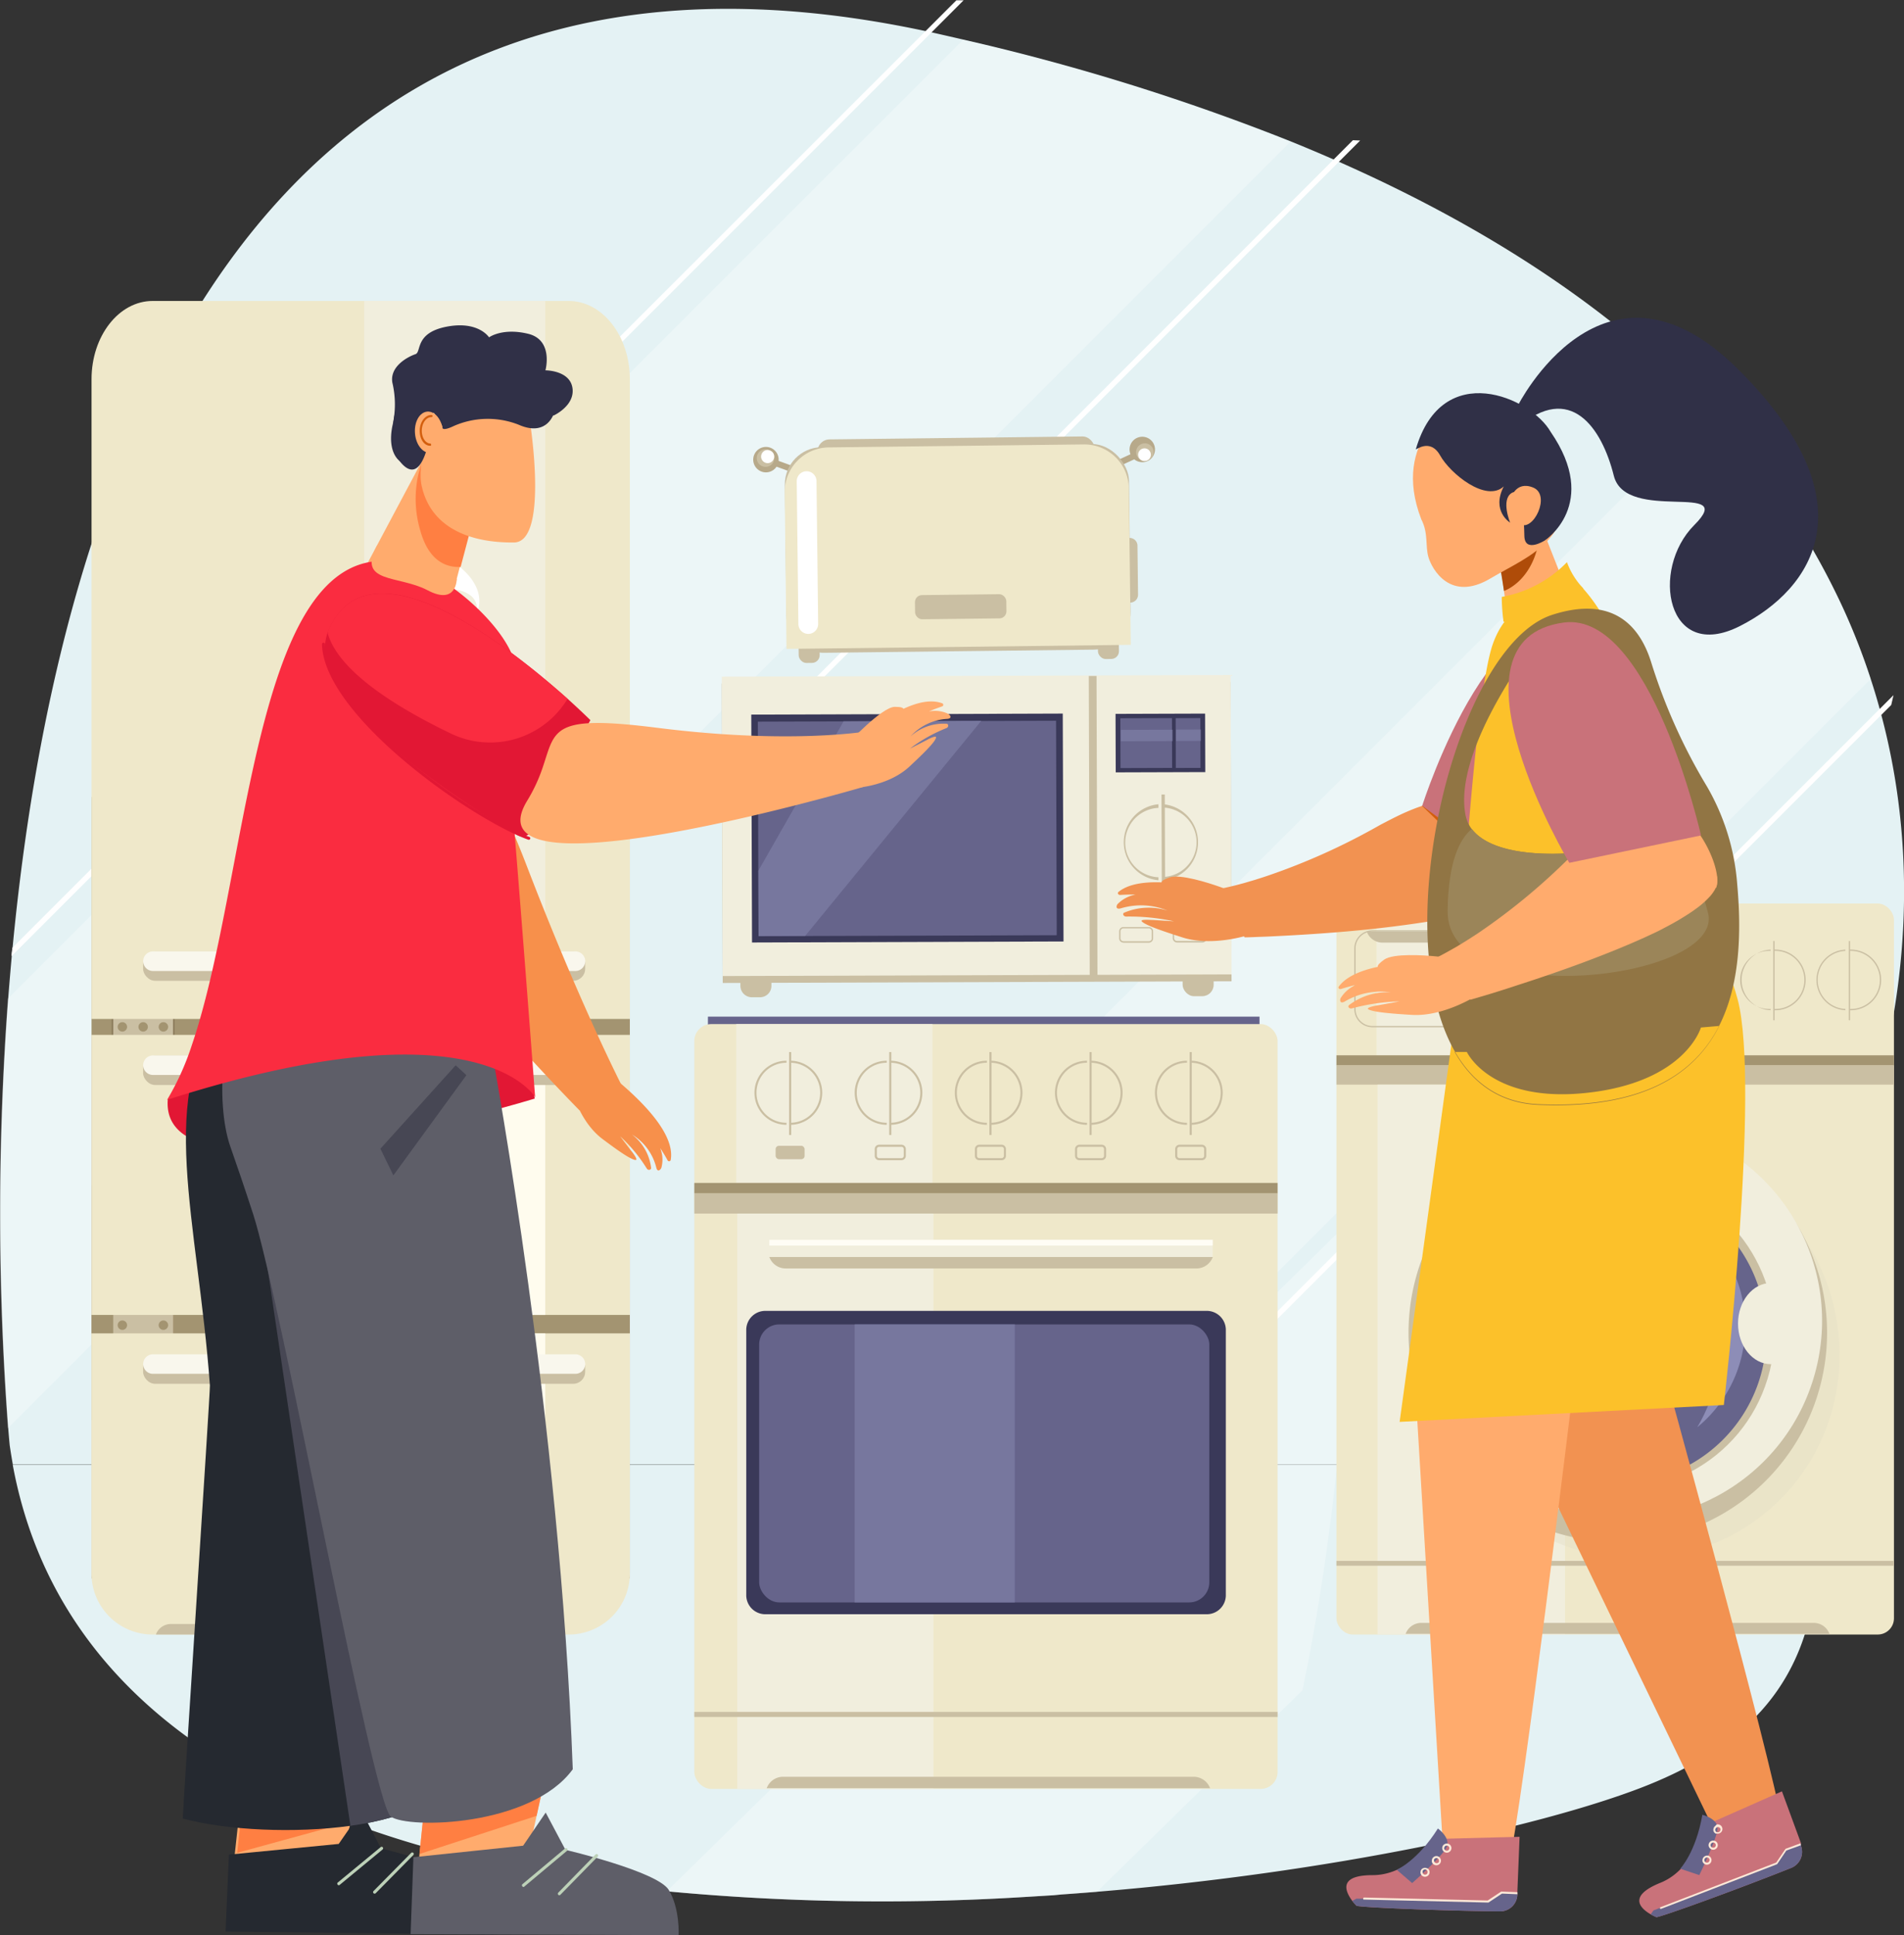 <svg xmlns="http://www.w3.org/2000/svg" viewBox="0 0 299.51 304.32"><rect x="0" y="0" width="299.51" height="304.32" fill="#333333" stroke="none"/><defs><style>.cls-1{isolation:isolate;}.cls-2{fill:#e4f2f4;}.cls-3,.cls-4{fill:#fff;}.cls-4{opacity:0.3;}.cls-5{fill:#efe8ca;}.cls-6{fill:#f1eedd;}.cls-7{fill:#a39471;}.cls-8{fill:#cabfa3;}.cls-9{fill:#3a3959;}.cls-10{fill:#66648b;}.cls-11{fill:#77779e;}.cls-12{fill:#e2dec7;mix-blend-mode:multiply;opacity:0.42;}.cls-13{fill:#8d8db7;}.cls-14{fill:#fffcee;}.cls-15{fill:#b7a98a;}.cls-16{fill:#897959;}.cls-17{fill:#f9f7ed;}.cls-18{fill:#fffdf5;}.cls-19{fill:#f29251;}.cls-20{fill:#c9727a;}.cls-21{fill:#fee9d8;}.cls-22{fill:#d35e0d;}.cls-23{fill:#ffab6d;}.cls-24{fill:#af4c09;}.cls-25{fill:#fcc12a;}.cls-26{fill:#303047;}.cls-27{fill:#917544;}.cls-28{fill:#9b8559;}.cls-29{fill:#e21734;}.cls-30{fill:#252930;}.cls-31{fill:#bdd1b8;}.cls-32{fill:#ff7f42;}.cls-33{fill:#474754;}.cls-34{fill:#5e5e68;}.cls-35{fill:#f7904b;}.cls-36{fill:#fa2c40;}</style></defs><g class="cls-1"><g id="objects"><path class="cls-2" d="M717.89,232.37c-6.62,15.18-5.22,31.12-4.59,45.9h-284c-.18-1-.34-2-.49-3,0,0-.1-1-.24-2.75a454.81,454.81,0,0,1,0-67.54c.17-2.21.36-4.45.56-6.7,0-.44.09-.87.13-1.31h0c6.95-72.86,36.21-167,143.57-144.14l1,.21,1.07.24,3.93.9a349.49,349.49,0,0,1,51.48,16c27.11,11,47.08,24.1,61.59,38.12q2.21,2.13,4.24,4.29A114.15,114.15,0,0,1,717.3,143.8a104.07,104.07,0,0,1,4.25,10.92q.78,2.37,1.42,4.72c.09.31.17.62.25.93C731,189.61,724.66,216.84,717.89,232.37Z" transform="translate(-427.28 -47.95)"/><path class="cls-2" d="M685.26,329.16c-16.11,6.15-48.73,13.29-85.49,16.3-1.83.15-3.68.29-5.53.42L593,346l-4.78.29a362.86,362.86,0,0,1-56.05-.91c-1.5-.15-3-.31-4.49-.49-48.48-5.67-90.54-24-98.4-66.59h284C714.2,299.5,713.53,318.36,685.26,329.16Z" transform="translate(-427.28 -47.95)"/><path class="cls-3" d="M496.83,129.4v1.18L429.1,198.31c0-.44.09-.87.13-1.31h0l48.53-48.53Z" transform="translate(-427.28 -47.95)"/><path class="cls-4" d="M496.83,136.72v67.52l-68.31,68.31a454.81,454.81,0,0,1,0-67.54Z" transform="translate(-427.28 -47.95)"/><path class="cls-3" d="M578.86,48,477.57,149.28l.36-1.55L577.72,48Z" transform="translate(-427.28 -47.95)"/><path class="cls-3" d="M641.24,70.05,540,171.33l.36-1.54L640.1,70Z" transform="translate(-427.28 -47.95)"/><path class="cls-4" d="M630.26,70.25,496.83,203.68,468,232.5c.5-21.91,2.45-48.54,7.71-74.67,0-.24.1-.47.14-.7L578.78,54.21A349.49,349.49,0,0,1,630.26,70.25Z" transform="translate(-427.28 -47.95)"/><path class="cls-3" d="M623.85,258.56,725.14,157.27l-.36,1.55L625,258.6Z" transform="translate(-427.28 -47.95)"/><path class="cls-4" d="M721.55,154.72,618.12,258.15a136.57,136.57,0,0,1-20.2-3.59,327.12,327.12,0,0,1-33.47-10.26L696.09,112.66A114.15,114.15,0,0,1,717.3,143.8,104.07,104.07,0,0,1,721.55,154.72Z" transform="translate(-427.28 -47.95)"/><path class="cls-4" d="M640,239.59c0,1-.05,1.93-.07,2.92l0,.73c0,.17,0,.33,0,.49q-.11,3.14-.24,6.38c0,.45,0,.89-.07,1.34-.39,8.51-1,17.54-2,26.82l-.24,2.23c-1.21,10.91-2.9,22.14-5.21,33.26l-13.17,12.92-19.16,18.78c-1.83.15-3.68.29-5.53.42L593,346l-4.78.29a362.86,362.86,0,0,1-56.05-.91l66.13-64.85,2.27-2.23,20.2-19.8Z" transform="translate(-427.28 -47.95)"/><rect class="cls-5" x="210.23" y="142.09" width="87.7" height="114.96" rx="2.55"/><rect class="cls-6" x="216.54" y="142.09" width="29.5" height="23.87"/><rect class="cls-7" x="210.23" y="165.96" width="87.7" height="1.59"/><rect class="cls-8" x="210.23" y="167.55" width="87.7" height="3.02"/><path class="cls-8" d="M662.17,209.5h-19a2.85,2.85,0,0,1-2.85-2.84v-9.57a2.85,2.85,0,0,1,2.85-2.84h19a2.84,2.84,0,0,1,2.84,2.84v9.57A2.84,2.84,0,0,1,662.17,209.5Zm-19-15.06a2.65,2.65,0,0,0-2.65,2.65v9.57a2.65,2.65,0,0,0,2.65,2.64h19a2.65,2.65,0,0,0,2.65-2.64v-9.57a2.65,2.65,0,0,0-2.65-2.65Z" transform="translate(-427.28 -47.95)"/><path class="cls-8" d="M668.74,198.11a1.57,1.57,0,1,1,1.57-1.57A1.57,1.57,0,0,1,668.74,198.11Zm0-3a1.38,1.38,0,1,0,1.37,1.38A1.38,1.38,0,0,0,668.74,195.16Z" transform="translate(-427.28 -47.95)"/><path class="cls-8" d="M668.74,203.64a1.57,1.57,0,1,1,1.57-1.57A1.57,1.57,0,0,1,668.74,203.64Zm0-2.94a1.37,1.37,0,1,0,1.37,1.37A1.37,1.37,0,0,0,668.74,200.7Z" transform="translate(-427.28 -47.95)"/><path class="cls-8" d="M668.74,209.17a1.57,1.57,0,1,1,1.57-1.57A1.57,1.57,0,0,1,668.74,209.17Zm0-2.94a1.37,1.37,0,1,0,1.37,1.37A1.37,1.37,0,0,0,668.74,206.23Z" transform="translate(-427.28 -47.95)"/><path class="cls-8" d="M695.57,197.9a1.58,1.58,0,1,1,1.57-1.57A1.58,1.58,0,0,1,695.57,197.9Zm0-3a1.38,1.38,0,1,0,1.38,1.38A1.38,1.38,0,0,0,695.57,195Z" transform="translate(-427.28 -47.95)"/><path class="cls-8" d="M695.57,203.43a1.57,1.57,0,1,1,1.57-1.57A1.58,1.58,0,0,1,695.57,203.43Zm0-3a1.38,1.38,0,1,0,1.38,1.38A1.38,1.38,0,0,0,695.57,200.48Z" transform="translate(-427.28 -47.95)"/><path class="cls-8" d="M695.57,209a1.57,1.57,0,1,1,1.57-1.57A1.58,1.58,0,0,1,695.57,209Zm0-3a1.38,1.38,0,1,0,1.38,1.38A1.38,1.38,0,0,0,695.57,206Z" transform="translate(-427.28 -47.95)"/><path class="cls-7" d="M689.83,205.85h-15.4a2.06,2.06,0,0,1-2.1-2v-7.36a2.07,2.07,0,0,1,2.1-2h15.4a2.07,2.07,0,0,1,2.1,2v7.36A2.06,2.06,0,0,1,689.83,205.85Z" transform="translate(-427.28 -47.95)"/><rect class="cls-8" x="245.39" y="146.52" width="18.85" height="11.41" rx="2.02"/><rect class="cls-9" x="246.62" y="147.17" width="15.66" height="10.15"/><rect class="cls-10" x="682.28" y="198.1" width="8.63" height="4.32" transform="translate(459.57 -534.29) rotate(90)"/><rect class="cls-10" x="674.94" y="195.74" width="8.63" height="9.03" transform="translate(452.23 -526.95) rotate(90)"/><rect class="cls-11" x="685.61" y="196.75" width="1.98" height="4.32" transform="translate(458.22 -535.64) rotate(90)"/><rect class="cls-11" x="678.27" y="194.39" width="1.98" height="9.03" transform="translate(450.88 -528.31) rotate(90)"/><path class="cls-8" d="M661.63,194.47a1.47,1.47,0,0,1-.1.22,2.6,2.6,0,0,1-2.36,1.5H644.75a2.62,2.62,0,0,1-2.37-1.5l-.09-.22Z" transform="translate(-427.28 -47.95)"/><path class="cls-8" d="M676.54,209.5h-3.37a.6.6,0,0,1-.6-.59v-1a.6.6,0,0,1,.6-.6h3.37a.6.6,0,0,1,.59.6v1A.6.6,0,0,1,676.54,209.5Zm-3.37-2a.4.4,0,0,0-.4.4v1a.39.39,0,0,0,.4.39h3.37a.38.38,0,0,0,.39-.39v-1a.39.39,0,0,0-.39-.4Z" transform="translate(-427.28 -47.95)"/><path class="cls-8" d="M683.78,209.5h-3.37a.6.6,0,0,1-.59-.59v-1a.6.6,0,0,1,.59-.6h3.37a.6.6,0,0,1,.6.6v1A.6.6,0,0,1,683.78,209.5Zm-3.37-2a.39.39,0,0,0-.39.4v1a.38.38,0,0,0,.39.39h3.37a.39.39,0,0,0,.4-.39v-1a.4.4,0,0,0-.4-.4Z" transform="translate(-427.28 -47.95)"/><path class="cls-8" d="M691,209.5h-3.36a.6.6,0,0,1-.6-.59v-1a.6.6,0,0,1,.6-.6H691a.6.6,0,0,1,.6.6v1A.6.6,0,0,1,691,209.5Zm-3.36-2a.4.4,0,0,0-.4.4v1a.39.39,0,0,0,.4.39H691a.39.39,0,0,0,.4-.39v-1a.4.4,0,0,0-.4-.4Z" transform="translate(-427.28 -47.95)"/><path class="cls-8" d="M705.8,206.82a4.77,4.77,0,0,1,0-9.53v.2a4.57,4.57,0,1,0,0,9.13Z" transform="translate(-427.28 -47.95)"/><path class="cls-8" d="M717.57,206.82a4.77,4.77,0,0,1,0-9.53v.2a4.57,4.57,0,0,0,0,9.13Z" transform="translate(-427.28 -47.95)"/><path class="cls-8" d="M718.21,206.82v-.2a4.57,4.57,0,1,0,0-9.13v-.2a4.77,4.77,0,1,1,0,9.53Z" transform="translate(-427.28 -47.95)"/><rect class="cls-8" x="290.83" y="147.99" width="0.2" height="12.46"/><path class="cls-8" d="M706.33,206.82v-.2a4.57,4.57,0,1,0,0-9.13v-.2a4.77,4.77,0,1,1,0,9.53Z" transform="translate(-427.28 -47.95)"/><rect class="cls-8" x="278.95" y="147.99" width="0.2" height="12.46"/><rect class="cls-6" x="216.69" y="170.57" width="29.5" height="86.48"/><path class="cls-8" d="M715.06,304.89H648.39l.09-.21a2.63,2.63,0,0,1,2.37-1.51H712.6a2.62,2.62,0,0,1,2.37,1.51Z" transform="translate(-427.28 -47.95)"/><rect class="cls-8" x="210.23" y="245.47" width="87.7" height="0.76"/><path class="cls-12" d="M704.31,234.45l4.14,4.76c11.94,13.75,10.7,34.37-2.76,46.06s-34.05,10-46-3.72l-4.14-4.76Z" transform="translate(-427.28 -47.95)"/><path class="cls-8" d="M714.69,257.59a32.92,32.92,0,1,1-.6-6.31A33,33,0,0,1,714.69,257.59Z" transform="translate(-427.28 -47.95)"/><circle class="cls-6" cx="681.73" cy="257.59" r="31.18" transform="matrix(0.29, -0.96, 0.96, 0.29, -189.64, 787.47)"/><circle class="cls-8" cx="681.73" cy="257.59" r="24.61" transform="translate(-189.64 787.47) rotate(-73.15)"/><path class="cls-10" d="M704.34,251.82a23.34,23.34,0,1,1-45.23,11.53,23.06,23.06,0,0,1-.39-9.72,23.34,23.34,0,0,1,45.62-1.81Z" transform="translate(-427.28 -47.95)"/><ellipse class="cls-11" cx="679.37" cy="248.36" rx="21.32" ry="13.82" transform="translate(-467.58 127.61) rotate(-14.3)"/><path class="cls-13" d="M694.26,272.41a25.36,25.36,0,0,0-12.2-36.52,20.6,20.6,0,0,1,12.2,36.52Z" transform="translate(-427.28 -47.95)"/><path class="cls-14" d="M676.8,231.11a28.4,28.4,0,0,0-16.68,12.3,27.6,27.6,0,0,0-4,10.39,25.7,25.7,0,0,0,1.28,13.14,20.28,20.28,0,0,1-4.7-16.74,22.28,22.28,0,0,1,3.22-8.44A22.74,22.74,0,0,1,676.8,231.11Z" transform="translate(-427.28 -47.95)"/><path class="cls-6" d="M711,256.1c0,3.52-2.31,6.38-5.16,6.38s-5.16-2.86-5.16-6.38,2.31-6.38,5.16-6.38S711,252.57,711,256.1Z" transform="translate(-427.28 -47.95)"/><path class="cls-8" d="M546.85,204.78h-1.31a1.8,1.8,0,0,1-1.79-1.8l0-5.09a1.81,1.81,0,0,1,1.78-1.81h1.31a1.79,1.79,0,0,1,1.79,1.79l0,5.1A1.79,1.79,0,0,1,546.85,204.78Z" transform="translate(-427.28 -47.95)"/><rect class="cls-8" x="613.32" y="195.87" width="4.88" height="8.7" rx="1.79" transform="translate(-427.92 -45.97) rotate(-0.18)"/><rect class="cls-8" x="540.88" y="155.37" width="80.04" height="47.08" transform="translate(-427.86 -46.07) rotate(-0.19)"/><rect class="cls-6" x="540.88" y="154.28" width="80.04" height="47.08" transform="translate(-427.85 -46.07) rotate(-0.19)"/><rect class="cls-8" x="598.64" y="154.22" width="1.22" height="47.08" transform="translate(-427.85 -46.03) rotate(-0.18)"/><rect class="cls-9" x="602.78" y="160.16" width="14.09" height="9.2" transform="translate(-427.8 -46) rotate(-0.18)"/><rect class="cls-10" x="610.3" y="162.86" width="7.83" height="3.88" transform="translate(349.76 -497.88) rotate(89.82)"/><rect class="cls-10" x="603.69" y="160.76" width="7.83" height="8.12" transform="translate(343.22 -491.26) rotate(89.82)"/><rect class="cls-11" x="613.31" y="161.64" width="1.79" height="3.88" transform="translate(348.59 -499.09) rotate(89.82)"/><rect class="cls-11" x="606.71" y="159.54" width="1.79" height="8.12" transform="translate(341.96 -492.48) rotate(89.81)"/><rect class="cls-9" x="545.51" y="160.29" width="49" height="35.84" transform="translate(-427.86 -46.1) rotate(-0.19)"/><rect class="cls-10" x="546.56" y="161.34" width="46.91" height="33.73" transform="translate(-427.85 -46.13) rotate(-0.18)"/><polygon class="cls-11" points="154.36 113.36 126.66 147.18 119.33 147.2 119.3 136.92 132.71 113.43 154.36 113.36"/><path class="cls-8" d="M609.51,186.38a6,6,0,0,1,0-11.95V175a5.46,5.46,0,0,0,0,10.91Z" transform="translate(-427.28 -47.95)"/><path class="cls-8" d="M610.28,186.38v-.52a5.46,5.46,0,0,0,0-10.91v-.52a6,6,0,0,1,0,11.95Z" transform="translate(-427.28 -47.95)"/><rect class="cls-8" x="610.01" y="172.91" width="0.52" height="15.26" transform="translate(-427.87 -45.94) rotate(-0.19)"/><path class="cls-8" d="M604,196.19a.67.67,0,0,1-.67-.67v-1.1a.71.71,0,0,1,.19-.48.67.67,0,0,1,.48-.2l4,0h0a.63.63,0,0,1,.47.2.67.67,0,0,1,.2.48v1.1a.68.68,0,0,1-.68.68h-4Zm4-2.25h-4a.43.43,0,0,0-.32.14.45.45,0,0,0-.14.33v1.1a.44.44,0,0,0,.13.32.5.5,0,0,0,.33.14l4,0a.44.44,0,0,0,.46-.46v-1.1a.47.47,0,0,0-.14-.33A.48.48,0,0,0,607.93,193.94Z" transform="translate(-427.28 -47.95)"/><path class="cls-8" d="M612.43,196.17a.69.69,0,0,1-.67-.68v-1.1a.67.67,0,0,1,.67-.68l4,0h0a.72.72,0,0,1,.46.2.67.67,0,0,1,.2.48v1.1a.67.67,0,0,1-.2.48.65.65,0,0,1-.47.2l-4,0Zm4-2.26h0l-4,0a.46.46,0,0,0-.46.46v1.1a.46.46,0,0,0,.45.46h0l4,0a.44.44,0,0,0,.32-.13.51.51,0,0,0,.13-.33v-1.1A.47.47,0,0,0,616.4,193.91Z" transform="translate(-427.28 -47.95)"/><path class="cls-8" d="M605.09,142.72h0a1.24,1.24,0,0,1-1.25-1.22l-.09-7.7a1.24,1.24,0,0,1,1.22-1.25h0a1.22,1.22,0,0,1,1.24,1.22l.09,7.7A1.24,1.24,0,0,1,605.09,142.72Z" transform="translate(-427.28 -47.95)"/><path class="cls-15" d="M556.7,124l-7.38-2.7a.5.5,0,0,1-.29-.63h0a.47.47,0,0,1,.62-.28l7.39,2.7a.49.49,0,0,1,.29.62h0A.49.49,0,0,1,556.7,124Z" transform="translate(-427.28 -47.95)"/><path class="cls-15" d="M549.66,120.88a2,2,0,1,1-1.17-2.51A2,2,0,0,1,549.66,120.88Z" transform="translate(-427.28 -47.95)"/><path class="cls-8" d="M549,120.47a1.38,1.38,0,1,1-.83-1.78A1.38,1.38,0,0,1,549,120.47Z" transform="translate(-427.28 -47.95)"/><path class="cls-3" d="M549,120.11a1,1,0,0,1-1.93-.71,1,1,0,0,1,1.31-.61A1,1,0,0,1,549,120.11Z" transform="translate(-427.28 -47.95)"/><path class="cls-15" d="M598.18,122.6l7.13-3.31a.5.5,0,0,1,.65.24h0a.49.49,0,0,1-.24.64l-7.13,3.31a.49.49,0,0,1-.65-.23h0A.5.5,0,0,1,598.18,122.6Z" transform="translate(-427.28 -47.95)"/><path class="cls-15" d="M605.35,119.81a2,2,0,1,1,3.56-1.65,2,2,0,0,1-3.56,1.65Z" transform="translate(-427.28 -47.95)"/><path class="cls-8" d="M606.12,119.63a1.38,1.38,0,1,1,1.84.67A1.38,1.38,0,0,1,606.12,119.63Z" transform="translate(-427.28 -47.95)"/><path class="cls-3" d="M606.4,119.86a1,1,0,1,1,1.37.49A1,1,0,0,1,606.4,119.86Z" transform="translate(-427.28 -47.95)"/><rect class="cls-8" x="555.86" y="116.85" width="43.62" height="3.9" rx="1.92" transform="translate(-428.62 -41.22) rotate(-0.67)"/><rect class="cls-8" x="552.91" y="146.33" width="3.3" height="5.84" rx="1.21" transform="translate(-429 -41.42) rotate(-0.67)"/><rect class="cls-8" x="599.97" y="145.78" width="3.3" height="5.84" rx="1.21" transform="translate(-428.97 -40.94) rotate(-0.67)"/><rect class="cls-8" x="550.85" y="118.06" width="54.14" height="32.34" rx="5.85" transform="translate(-428.8 -41.22) rotate(-0.67)"/><path class="cls-5" d="M605.16,149.36,551,150l-.28-24.58a7,7,0,0,1,6.94-7.11l40.08-.47a7,7,0,0,1,7.11,7Z" transform="translate(-427.28 -47.95)"/><path class="cls-3" d="M554.44,147.64h0a1.56,1.56,0,0,1-1.57-1.54l-.26-22.47a1.56,1.56,0,0,1,1.54-1.57h0a1.56,1.56,0,0,1,1.57,1.54l.26,22.47A1.56,1.56,0,0,1,554.44,147.64Z" transform="translate(-427.28 -47.95)"/><rect class="cls-8" x="571.21" y="141.5" width="14.37" height="3.8" rx="1.1" transform="translate(-428.91 -41.21) rotate(-0.67)"/><rect class="cls-7" x="14.4" y="125.34" width="84.68" height="122.06"/><rect class="cls-7" x="14.4" y="186.37" width="84.68" height="61.82"/><rect class="cls-8" x="14.4" y="223.34" width="84.68" height="24.84"/><rect class="cls-8" x="17.81" y="204.92" width="9.42" height="6.88"/><path class="cls-7" d="M447.27,256.35a.74.74,0,1,1-.74-.74A.74.74,0,0,1,447.27,256.35Z" transform="translate(-427.28 -47.95)"/><path class="cls-7" d="M453.73,256.35a.75.75,0,0,1-.75.74.74.74,0,1,1,0-1.48A.75.75,0,0,1,453.73,256.35Z" transform="translate(-427.28 -47.95)"/><rect class="cls-16" x="17.57" y="158.31" width="9.42" height="6.88"/><rect class="cls-16" x="18.04" y="158.31" width="9.42" height="6.88"/><rect class="cls-8" x="17.81" y="158.31" width="9.42" height="6.88"/><path class="cls-7" d="M447.27,209.44a.74.74,0,1,1-.74-.74A.74.74,0,0,1,447.27,209.44Z" transform="translate(-427.28 -47.95)"/><path class="cls-7" d="M450.54,209.44a.74.74,0,0,1-.74.74.74.74,0,1,1,0-1.48A.74.74,0,0,1,450.54,209.44Z" transform="translate(-427.28 -47.95)"/><path class="cls-7" d="M453.73,209.44a.75.75,0,0,1-.75.74.74.74,0,0,1,0-1.48A.75.75,0,0,1,453.73,209.44Z" transform="translate(-427.28 -47.95)"/><rect class="cls-5" x="14.4" y="162.75" width="84.68" height="44.04"/><path class="cls-5" d="M526.36,257.64v37.75a9.62,9.62,0,0,1-7.62,9.4,9.43,9.43,0,0,1-2,.21H451.29a9.33,9.33,0,0,1-2-.21,9.62,9.62,0,0,1-7.62-9.4V257.64Z" transform="translate(-427.28 -47.95)"/><rect class="cls-14" x="57.28" y="209.69" width="28.49" height="47.36"/><rect class="cls-14" x="57.28" y="162.75" width="28.49" height="44.04"/><rect class="cls-8" x="22.51" y="166.02" width="69.54" height="4.61" rx="1.88"/><path class="cls-17" d="M517.8,217H451.33a1.54,1.54,0,0,1-1.53-1.53h0a1.54,1.54,0,0,1,1.53-1.54H517.8a1.55,1.55,0,0,1,1.54,1.54h0A1.55,1.55,0,0,1,517.8,217Z" transform="translate(-427.28 -47.95)"/><rect class="cls-8" x="22.51" y="213.01" width="69.54" height="4.61" rx="1.88"/><path class="cls-17" d="M517.8,264H451.33a1.54,1.54,0,0,1-1.53-1.53h0a1.54,1.54,0,0,1,1.53-1.54H517.8a1.55,1.55,0,0,1,1.54,1.54h0A1.55,1.55,0,0,1,517.8,264Z" transform="translate(-427.28 -47.95)"/><path class="cls-5" d="M526.36,107.58V208.19H441.68V107.58c0-6.79,4.3-12.3,9.61-12.3h65.45C522.05,95.28,526.36,100.79,526.36,107.58Z" transform="translate(-427.28 -47.95)"/><rect class="cls-6" x="57.28" y="47.33" width="28.49" height="111.57"/><rect class="cls-8" x="22.51" y="149.63" width="69.54" height="4.61" rx="1.88"/><path class="cls-17" d="M517.8,200.65H451.33a1.55,1.55,0,0,1-1.53-1.54h0a1.55,1.55,0,0,1,1.53-1.54H517.8a1.55,1.55,0,0,1,1.54,1.54h0A1.55,1.55,0,0,1,517.8,200.65Z" transform="translate(-427.28 -47.95)"/><path class="cls-8" d="M516.18,305H451.81a1.8,1.8,0,0,1,.08-.21,2.53,2.53,0,0,1,2.29-1.45h59.63a2.52,2.52,0,0,1,2.28,1.45Z" transform="translate(-427.28 -47.95)"/><rect class="cls-10" x="111.36" y="159.88" width="86.77" height="12.34"/><rect class="cls-5" x="109.22" y="161.05" width="91.75" height="120.28" rx="2.66"/><rect class="cls-6" x="115.81" y="161.05" width="30.87" height="24.97"/><rect class="cls-7" x="109.22" y="186.03" width="91.75" height="1.66"/><rect class="cls-8" x="109.22" y="187.69" width="91.75" height="3.16"/><rect class="cls-6" x="115.97" y="190.85" width="30.87" height="90.48"/><path class="cls-8" d="M617.63,329.17H547.88a1.47,1.47,0,0,1,.1-.22,2.73,2.73,0,0,1,2.47-1.58h64.61a2.75,2.75,0,0,1,2.48,1.58Z" transform="translate(-427.28 -47.95)"/><path class="cls-8" d="M551,224.84a5,5,0,1,1,0-10.08v.32a4.72,4.72,0,0,0,0,9.44Z" transform="translate(-427.28 -47.95)"/><path class="cls-8" d="M551.58,224.84v-.32a4.72,4.72,0,0,0,0-9.44v-.32a5,5,0,0,1,0,10.08Z" transform="translate(-427.28 -47.95)"/><rect class="cls-8" x="124.13" y="165.45" width="0.33" height="13.04"/><rect class="cls-8" x="122.01" y="180.19" width="4.56" height="2.11" rx="0.52"/><path class="cls-8" d="M566.77,224.84a5,5,0,1,1,0-10.08v.32a4.72,4.72,0,0,0,0,9.44Z" transform="translate(-427.28 -47.95)"/><path class="cls-8" d="M567.33,224.84v-.32a4.72,4.72,0,0,0,0-9.44v-.32a5,5,0,0,1,0,10.08Z" transform="translate(-427.28 -47.95)"/><rect class="cls-8" x="139.88" y="165.45" width="0.33" height="13.04"/><path class="cls-8" d="M569.09,230.41h-3.52a.69.69,0,0,1-.69-.69v-1.06a.69.69,0,0,1,.69-.69h3.52a.69.69,0,0,1,.68.69v1.06A.69.69,0,0,1,569.09,230.41Zm-3.52-2.11a.36.36,0,0,0-.36.36v1.06a.36.36,0,0,0,.36.36h3.52a.36.36,0,0,0,.36-.36v-1.06a.36.36,0,0,0-.36-.36Z" transform="translate(-427.28 -47.95)"/><path class="cls-8" d="M582.52,224.84a5,5,0,1,1,0-10.08v.32a4.72,4.72,0,0,0,0,9.44Z" transform="translate(-427.28 -47.95)"/><path class="cls-8" d="M583.08,224.84v-.32a4.72,4.72,0,0,0,0-9.44v-.32a5,5,0,0,1,0,10.08Z" transform="translate(-427.28 -47.95)"/><rect class="cls-8" x="155.64" y="165.45" width="0.33" height="13.04"/><path class="cls-8" d="M584.84,230.41h-3.52a.68.68,0,0,1-.68-.69v-1.06a.68.68,0,0,1,.68-.69h3.52a.68.68,0,0,1,.68.69v1.06A.68.68,0,0,1,584.84,230.41Zm-3.52-2.11a.36.36,0,0,0-.36.36v1.06a.36.36,0,0,0,.36.36h3.52a.36.36,0,0,0,.36-.36v-1.06a.36.36,0,0,0-.36-.36Z" transform="translate(-427.28 -47.95)"/><path class="cls-8" d="M598.27,224.84a5,5,0,1,1,0-10.08v.32a4.72,4.72,0,0,0,0,9.44Z" transform="translate(-427.28 -47.95)"/><path class="cls-8" d="M598.83,224.84v-.32a4.72,4.72,0,0,0,0-9.44v-.32a5,5,0,1,1,0,10.08Z" transform="translate(-427.28 -47.95)"/><rect class="cls-8" x="171.39" y="165.45" width="0.33" height="13.04"/><path class="cls-8" d="M600.59,230.41h-3.52a.69.69,0,0,1-.68-.69v-1.06a.69.69,0,0,1,.68-.69h3.52a.69.69,0,0,1,.69.69v1.06A.69.69,0,0,1,600.59,230.41Zm-3.52-2.11a.36.36,0,0,0-.36.36v1.06a.36.36,0,0,0,.36.36h3.52a.36.36,0,0,0,.36-.36v-1.06a.36.36,0,0,0-.36-.36Z" transform="translate(-427.28 -47.95)"/><path class="cls-8" d="M614,224.84a5,5,0,1,1,0-10.08v.32a4.72,4.72,0,0,0,0,9.44Z" transform="translate(-427.28 -47.95)"/><path class="cls-8" d="M614.58,224.84v-.32a4.72,4.72,0,0,0,0-9.44v-.32a5,5,0,1,1,0,10.08Z" transform="translate(-427.28 -47.95)"/><rect class="cls-8" x="187.14" y="165.45" width="0.33" height="13.04"/><path class="cls-8" d="M616.34,230.41h-3.52a.69.69,0,0,1-.68-.69v-1.06a.69.69,0,0,1,.68-.69h3.52a.69.69,0,0,1,.69.69v1.06A.69.69,0,0,1,616.34,230.41Zm-3.52-2.11a.36.36,0,0,0-.35.36v1.06a.36.36,0,0,0,.35.36h3.52a.36.36,0,0,0,.36-.36v-1.06a.36.36,0,0,0-.36-.36Z" transform="translate(-427.28 -47.95)"/><rect class="cls-8" x="109.22" y="269.22" width="91.75" height="0.79"/><path class="cls-8" d="M548.3,245.63h69.76a2.29,2.29,0,0,1-.1.23,2.73,2.73,0,0,1-2.47,1.57H550.87a2.73,2.73,0,0,1-2.47-1.57A2.29,2.29,0,0,1,548.3,245.63Z" transform="translate(-427.28 -47.95)"/><path class="cls-9" d="M620.11,257v41.91a3,3,0,0,1-3,2.9H547.67a3,3,0,0,1-3-2.9V257a3,3,0,0,1,3-2.9h69.41A3,3,0,0,1,620.11,257Z" transform="translate(-427.28 -47.95)"/><rect class="cls-10" x="119.42" y="208.28" width="70.81" height="43.72" rx="3.16"/><rect class="cls-11" x="134.45" y="208.28" width="25.18" height="43.72"/><rect class="cls-6" x="121.02" y="194.98" width="69.75" height="2.7"/><rect class="cls-18" x="121.02" y="194.98" width="69.75" height="0.9"/><path class="cls-19" d="M697.27,336.48l-31.88-66,23.2-8.71s17.56,63.58,19,73S697.27,336.48,697.27,336.48Z" transform="translate(-427.28 -47.95)"/><path class="cls-20" d="M686.94,349a8.37,8.37,0,0,0,.88.44c.34.15,12.89-4.41,21.23-7.74a2.72,2.72,0,0,0,1.54-3.46l0-.11,0-.08,0-.15,0-.07-3-8.17-12.51,5.53c-.72,2.94-2.46,7.15-6.58,8.84C683.16,346.17,685.45,348.14,686.94,349Z" transform="translate(-427.28 -47.95)"/><path class="cls-10" d="M686.94,349a8.37,8.37,0,0,0,.88.44c.34.15,12.89-4.41,21.23-7.74a2.72,2.72,0,0,0,1.54-3.46l0-.11,0-.08,0-.15h0l-2.22.83L706.73,341l-18.34,7-1,.38Z" transform="translate(-427.28 -47.95)"/><path class="cls-21" d="M688.4,348.05s0,0,0,0a.13.13,0,0,0,.11.09h.07l18.19-7,.08-.05,1.43-2.12,2.28-.83,0-.07-.06-.15,0-.08-2.29.84a.24.24,0,0,0-.08.06l-1.44,2.12-18.15,7A.16.16,0,0,0,688.4,348.05Z" transform="translate(-427.28 -47.95)"/><path class="cls-10" d="M695.07,333.35s2.41.56,2.38,2.13-2.86,7.35-2.86,7.35l-3-1S694.05,339.25,695.07,333.35Z" transform="translate(-427.28 -47.95)"/><path class="cls-21" d="M697.1,335.11a.68.68,0,0,0-.28.45v0a.64.64,0,0,0,0,.34.77.77,0,0,0,.33.4l.11,0,.13,0a.72.72,0,0,0,.22-1.43.82.82,0,0,0-.27,0A1.11,1.11,0,0,0,697.1,335.11Zm.34.18a.43.43,0,0,1,.47.26.34.34,0,0,1,0,.2.41.41,0,0,1-.46.34l-.1,0a.42.42,0,0,1-.24-.44.4.4,0,0,1,.16-.26A.51.51,0,0,1,697.44,335.29Z" transform="translate(-427.28 -47.95)"/><path class="cls-21" d="M696.35,337.54a.72.72,0,0,0-.26.82.72.72,0,0,0,.11.19.79.79,0,0,0,.47.29.72.72,0,0,0,.53-.14.69.69,0,0,0,.29-.47.72.72,0,0,0-.54-.81h-.06A.69.69,0,0,0,696.35,337.54Zm.49.18a.42.42,0,0,1,.26.16.3.3,0,0,1,.06.11.4.4,0,0,1-.45.53.44.44,0,0,1-.16-.06l-.1-.1a.39.39,0,0,1-.07-.3.35.35,0,0,1,.16-.26A.36.36,0,0,1,696.84,337.72Z" transform="translate(-427.28 -47.95)"/><path class="cls-21" d="M695.1,340.36a1,1,0,0,0,0,.35.72.72,0,0,0,.11.19.58.58,0,0,0,.18.17.69.69,0,0,0,.29.12.75.75,0,0,0,.54-.14.72.72,0,0,0,.28-.47.73.73,0,0,0-.53-.81h-.07A.74.74,0,0,0,695.1,340.36Zm.77-.29h0a.42.42,0,0,1,.32.27.41.41,0,0,1,0,.19.4.4,0,0,1-.16.27.41.41,0,0,1-.3.07.4.4,0,0,1-.21-.09l-.06-.07a.4.4,0,0,1-.07-.3.35.35,0,0,1,.16-.26A.38.38,0,0,1,695.87,340.07Z" transform="translate(-427.28 -47.95)"/><path class="cls-19" d="M618.26,187.91l.32.5.27.43,4.12,6.37.09.15s.68,0,1.88-.06l1.69-.06c1.22-.06,2.72-.13,4.41-.23,2.42-.14,5.23-.33,8.2-.59,4.58-.4,9.54-1,14-1.75,1.26-.22,2.48-.46,3.63-.72a43,43,0,0,0,4.8-1.32l.64-.23a14.74,14.74,0,0,0,3-1.49,7.49,7.49,0,0,0,.89-.71c.1-.1.2-.21.29-.32a3.11,3.11,0,0,0,.31-.43.41.41,0,0,1,.05-.09,2.51,2.51,0,0,0-.29-2.77,5.73,5.73,0,0,0-.66-.81,10.09,10.09,0,0,0-.81-.75l-.57-.45a31.74,31.74,0,0,1-3.83-3.35l-.42-.44-.21-.22-.29-.31c-.16-.16-.31-.33-.46-.49-2.12-2.3-3.42-3.79-6.18-3.54a5.42,5.42,0,0,0-.54.08,12.75,12.75,0,0,0-1.64.39h0l-.42.14q-1,.35-2.25.9c-.85.38-1.78.84-2.82,1.38l-.91.47-1,.56-.2.11a102.2,102.2,0,0,1-16.54,7.37c-.76.26-1.49.49-2.16.7l-1.7.5-1.48.39c-1,.25-1.81.42-2.35.53Z" transform="translate(-427.28 -47.95)"/><path class="cls-22" d="M651,174.71l14.55,14a9.26,9.26,0,0,0,1-.88,3.11,3.11,0,0,0,.31-.43.41.41,0,0,1,.05-.09,2.51,2.51,0,0,0-.29-2.77,5.73,5.73,0,0,0-.66-.81,10.09,10.09,0,0,0-.81-.75l-.57-.45a31.74,31.74,0,0,1-3.83-3.35l-.42-.44-.21-.22-.29-.31c-.16-.16-.31-.33-.46-.49-2.12-2.3-3.42-3.79-6.18-3.54a5.42,5.42,0,0,0-.54.08,12.75,12.75,0,0,0-1.64.39Z" transform="translate(-427.28 -47.95)"/><path class="cls-19" d="M603.09,190.12c-.16.16-.44.94.53.67a11,11,0,0,1,7.34.37,9.85,9.85,0,0,0-6.84.32c-.33.16-.1.61.31.61a32.84,32.84,0,0,1,7.52.75l-3.28-.21c-.37,0-2-.15-1.8.19.48.65,4.08,1.8,6.41,2.55,3.61,1.15,7.78.33,9.69-.17.66-.17,1-.31,1-.31s.43-.43-2.4-6.06c-.84-.24-1.64-.45-2.4-.64l-.59-.14a44.81,44.81,0,0,0-8.64-1.34c-4.1-.14-5.86.81-6.73,1.52-.2.17,0,.47.25.46.89-.05,1.71-.07,2.47-.06A5.35,5.35,0,0,0,603.09,190.12Z" transform="translate(-427.28 -47.95)"/><path class="cls-19" d="M610,186.71c0,.28.56.48,1.27.65,1.25.3,5.59,3.18,5.59,3.18l2-2,.32-.31.6-.59s-.25-.1-.67-.24c-1.7-.6-6.22-2.06-7.89-1.45C610.35,186.24,610,186.5,610,186.71Z" transform="translate(-427.28 -47.95)"/><path class="cls-20" d="M668.05,187.27s21-29.42,10.64-38.38C663.37,135.66,651,174.67,651,174.67Z" transform="translate(-427.28 -47.95)"/><path class="cls-23" d="M662.43,130s0,.1.06.59.23,1.91.57,4.45c.2,1.47.46,3.36.8,5.79h0c.13,1,.28,2,.45,3.19.21,1.5.45,3.15.71,5a3.24,3.24,0,0,0,2.94,2.77,8.84,8.84,0,0,0,6.89-2.9,3.19,3.19,0,0,0,.72-3.43l-4.73-12-1-2.46-.43-1.11L667.9,126l-.2-.52-.19.17-4.36,3.69Z" transform="translate(-427.28 -47.95)"/><path class="cls-24" d="M662.36,130.84c.07.61.23,1.85.58,4.31.21,1.43.58,3.37.92,5.73,0,0,5.11-1.62,5.72-9.6a2.94,2.94,0,0,0-.12-.84,8.62,8.62,0,0,0-1.4-3.47,4.76,4.76,0,0,0-.43-.52,2.85,2.85,0,0,0-.39-.33,1.16,1.16,0,0,0-.67-.27c-.66,0-2.21,1.55-3.57,3.82C662.78,130,662.56,130.43,662.36,130.84Z" transform="translate(-427.28 -47.95)"/><path class="cls-25" d="M673.77,136.36a18.86,18.86,0,0,1-10.26,5.46,32.68,32.68,0,0,0,.28,3.9s9.66-.49,12.54-5.25A11.77,11.77,0,0,1,673.77,136.36Z" transform="translate(-427.28 -47.95)"/><path class="cls-23" d="M656.4,111.47s-10.44,5.44-5.55,18.13c1.16,2.24.6,4.19,1.14,6s3.39,7.1,9.74,3.32,13.93-6,11.33-18.41S656.4,111.47,656.4,111.47Z" transform="translate(-427.28 -47.95)"/><path class="cls-26" d="M650,118.59c-.07.23,2.24-1.84,3.83,1s7.19,7.42,10,4.86c-2,3.87,1,5.69,1,5.69s-1.48-3.59.24-4.66,1.94,4,2,6.75,3.22.71,3.22.71,8.76-5.71.91-17.08C668.13,110.46,654.16,104.29,650,118.59Z" transform="translate(-427.28 -47.95)"/><path class="cls-23" d="M664.89,126.46s.75-3,3.58-1.83,0,7-2.09,5.75S664.89,126.46,664.89,126.46Z" transform="translate(-427.28 -47.95)"/><path class="cls-26" d="M666,111.82s13.44-26.87,34.61-5.88,11.91,34.6.38,40.46-14.18-8.89-7.18-15.89-10.78-.18-12.67-7.75S674.3,108,666,115.2,666,111.82,666,111.82Z" transform="translate(-427.28 -47.95)"/><path class="cls-23" d="M654.31,339.23l-4.4-73.15,24.77.75s-7.92,65.49-10.14,74.8S654.31,339.23,654.31,339.23Z" transform="translate(-427.28 -47.95)"/><path class="cls-20" d="M640,346.89a7.88,7.88,0,0,0,.65.75c.26.27,13.6.81,22.58.9a2.72,2.72,0,0,0,2.74-2.61v-.44l.35-8.68-13.68.35c-1.79,2.45-5,5.68-9.45,5.68C637.58,342.84,639,345.53,640,346.89Z" transform="translate(-427.28 -47.95)"/><path class="cls-10" d="M640,346.89a7.88,7.88,0,0,0,.65.75c.26.27,13.6.81,22.58.9a2.72,2.72,0,0,0,2.74-2.61v-.36h0l-2.37-.08-2.25,1.5-19.65-.45-1.05,0Z" transform="translate(-427.28 -47.95)"/><path class="cls-21" d="M641.71,346.56v0a.13.13,0,0,0,.08.12l.06,0,19.48.47.09,0,2.13-1.41,2.42.1v-.32l-2.44-.1a.17.17,0,0,0-.1,0l-2.13,1.41-19.43-.47A.18.18,0,0,0,641.71,346.56Z" transform="translate(-427.28 -47.95)"/><path class="cls-10" d="M653.47,335.5s2,1.44,1.4,2.88-5.45,5.71-5.45,5.71L647,342S650.29,340.57,653.47,335.5Z" transform="translate(-427.28 -47.95)"/><path class="cls-21" d="M654.69,337.9a.7.7,0,0,0-.44.31h0a.83.83,0,0,0-.1.34.74.74,0,0,0,.16.49l.08.08a.38.38,0,0,0,.11.08.72.72,0,0,0,.75-1.23.62.62,0,0,0-.26-.09A.57.57,0,0,0,654.69,337.9Zm.24.3a.24.24,0,0,1,.14.05.43.43,0,0,1,.2.37.7.7,0,0,1-.06.19.41.41,0,0,1-.56.13s0,0-.08-.06a.41.41,0,0,1-.05-.49.38.38,0,0,1,.24-.19Z" transform="translate(-427.28 -47.95)"/><path class="cls-21" d="M653.06,339.86a.77.77,0,0,0-.44.33.67.67,0,0,0-.1.33.55.55,0,0,0,0,.22.67.67,0,0,0,.14.28.6.6,0,0,0,.19.16.73.73,0,0,0,1-.25.72.72,0,0,0-.2-.95l0,0A.7.7,0,0,0,653.06,339.86Zm.39.36a.4.4,0,0,1,.18.24.29.29,0,0,1,0,.13.41.41,0,0,1,0,.18.42.42,0,0,1-.56.14.37.37,0,0,1-.13-.12.31.31,0,0,1-.06-.13.49.49,0,0,1,0-.31.45.45,0,0,1,.25-.18A.37.37,0,0,1,653.45,340.22Z" transform="translate(-427.28 -47.95)"/><path class="cls-21" d="M650.84,342a.64.64,0,0,0-.1.33.55.55,0,0,0,0,.22.62.62,0,0,0,.1.22.69.69,0,0,0,.23.22.68.68,0,0,0,.54.08.72.72,0,0,0,.45-.33.73.73,0,0,0,.08-.54.68.68,0,0,0-.27-.41l-.06,0A.73.73,0,0,0,650.84,342Zm.82,0h0a.41.41,0,0,1,.19.37.41.41,0,0,1-.05.19.4.4,0,0,1-.56.14.35.35,0,0,1-.15-.17.11.11,0,0,1,0-.08.37.37,0,0,1,0-.31.41.41,0,0,1,.25-.18A.39.39,0,0,1,651.66,342Z" transform="translate(-427.28 -47.95)"/><path class="cls-25" d="M676,140.16c-.18-.2-11.34-.19-14.18,10s-5.1,50.48-5.1,50.48a47.15,47.15,0,0,0,41.4-2.08C689.8,171.92,684.51,149.23,676,140.16Z" transform="translate(-427.28 -47.95)"/><path class="cls-25" d="M647.45,271.56l51-2.66s5.8-50,2.17-63.79-14.2-17-14.2-17l-29.14,6.16-1.7,18Z" transform="translate(-427.28 -47.95)"/><path class="cls-27" d="M700.56,187.09a36,36,0,0,0-4.75-15.43,89.32,89.32,0,0,1-8.76-19.46c-1.73-5.65-5.88-10.71-15.63-7.55-15,4.88-26.1,49.73-15.3,68.63,2.8,4.9,7.07,8.06,13.13,8.32,16.23.71,24.56-4.59,28.5-12.41C700.94,202.86,701.25,194.87,700.56,187.09ZM669,148.7c9.66-12.92,24,24.68,21.54,28.75a1.58,1.58,0,0,1-.24.3c-3.28,3.65-26.15,7.63-31.52.56a5.45,5.45,0,0,1-1-2.37C655.92,165.47,669,148.7,669,148.7Zm28.73,60.59c-3.94,7.81-12.27,13.11-28.5,12.41-6.06-.27-10.33-3.42-13.13-8.32l1.92,0s3.76,8.15,19.09,6.41,17.73-10.25,17.73-10.25Z" transform="translate(-427.28 -47.95)"/><path class="cls-28" d="M655,191.16c.1-7.83,1.94-11.33,3.81-12.85,5.37,7.07,28.24,3.09,31.52-.56,2.71,2.5,3.57,6.47,5.61,13.68C698.9,202,654.8,207.36,655,191.16Z" transform="translate(-427.28 -47.95)"/><path class="cls-23" d="M652.34,199.09l.42.41.36.35,5.34,5.2.13.12,1.73-.51,1.55-.46c1.13-.35,2.51-.78,4-1.28,2.22-.71,4.79-1.57,7.49-2.53,4.18-1.48,8.66-3.22,12.6-5,1.12-.52,2.2-1,3.21-1.56a41.48,41.48,0,0,0,4.15-2.44c.18-.12.37-.25.54-.38a14.05,14.05,0,0,0,2.47-2.16,6.7,6.7,0,0,0,.65-.9c.08-.13.14-.26.2-.38a2.51,2.51,0,0,0,.18-.5l0-.09a2.6,2.6,0,0,0-.92-2.63,6.13,6.13,0,0,0-.81-.62,7.49,7.49,0,0,0-.94-.53l-.63-.3a32.35,32.35,0,0,1-4.36-2.34l-.5-.33L689,180l-.35-.23-.54-.37c-2.53-1.72-4.09-2.86-6.59-2a4,4,0,0,0-.5.2,10.73,10.73,0,0,0-1.42.77h0l-.36.24c-.57.38-1.19.85-1.88,1.41s-1.46,1.24-2.3,2l-.73.68-.82.78s-.1.11-.16.16a99.25,99.25,0,0,1-13.63,11.11c-.65.43-1.27.82-1.85,1.19l-1.46.89-1.29.73c-.89.5-1.58.85-2.06,1.08S652.34,199.09,652.34,199.09Z" transform="translate(-427.28 -47.95)"/><path class="cls-23" d="M680.47,178l16.76,9.58c1-2.57-2.16-9.15-5.11-11.08-3.88-2.54-8.16,0-9.64.51l-.52.2a13.52,13.52,0,0,0-1.48.78Z" transform="translate(-427.28 -47.95)"/><path class="cls-23" d="M638.17,204.92c-.11.2-.2,1,.67.52a11,11,0,0,1,7.22-1.43,9.91,9.91,0,0,0-6.56,2c-.28.23,0,.62.45.52a32.46,32.46,0,0,1,7.48-1.1l-3.24.59c-.37.05-2,.35-1.7.62.62.51,4.4.76,6.84.91,3.79.24,7.63-1.57,9.36-2.52.6-.33.94-.55.94-.55s.32-.52-3.81-5.3l-2.47,0h-.61a44.51,44.51,0,0,0-8.7.81c-4,.85-5.5,2.21-6.16,3.11-.15.21.08.46.35.38.85-.26,1.64-.48,2.38-.66A5.36,5.36,0,0,0,638.17,204.92Z" transform="translate(-427.28 -47.95)"/><path class="cls-23" d="M644,199.94c.05.27.66.33,1.38.32,1.28,0,6.2,1.72,6.2,1.72l1.49-2.47.24-.38.43-.72-.7-.07c-1.8-.17-6.54-.49-8,.51C644.27,199.39,644,199.73,644,199.94Z" transform="translate(-427.28 -47.95)"/><path class="cls-20" d="M694.86,179.33s-8-35.27-21.57-33.48c-20.08,2.64.85,37.79.85,37.79Z" transform="translate(-427.28 -47.95)"/><path class="cls-29" d="M511.39,220.72s-59.14,18.14-57.72.14c21.51-14.59,32.31-11.56,32.87-11.45S510.21,211.12,511.39,220.72Z" transform="translate(-427.28 -47.95)"/><polygon class="cls-23" points="67.23 233.87 66.35 237.24 59.84 265.93 55.17 286.48 51.75 301.57 36.54 295.16 37.36 287.63 40.57 258.18 43.25 233.6 67.23 233.87"/><path class="cls-30" d="M484.15,332.75l3.07,5.88s14.48,3.51,16.21,6.45,1.48,7.11,1.48,7.11l-42.15-.48.53-12.1,17.27-1.68Z" transform="translate(-427.28 -47.95)"/><path class="cls-31" d="M480.58,344.43a.24.24,0,0,1-.18-.09.24.24,0,0,1,0-.33l6.74-5.56a.24.24,0,0,1,.34,0,.25.25,0,0,1,0,.34l-6.74,5.56A.3.3,0,0,1,480.58,344.43Z" transform="translate(-427.28 -47.95)"/><path class="cls-31" d="M486.2,345.75a.24.24,0,0,1-.16-.07.24.24,0,0,1,0-.34l5.92-6a.24.24,0,1,1,.34.34l-5.92,6A.24.24,0,0,1,486.2,345.75Z" transform="translate(-427.28 -47.95)"/><polygon class="cls-32" points="59.84 265.93 55.17 286.48 37.31 291.38 40.53 261.93 59.84 265.93"/><path class="cls-30" d="M499,261.77c-1.1,15.47-4.15,53.44-5.49,70-2.59,1.59-6.57,2.68-11.11,3.31-8.65,1.21-19.34.74-26.37-1.14,0-1.25,4.33-67.23,4.27-68.1-1.87-25.93-8.68-46.55,2.47-58.91,7.23-8,22.93-3.78,22.93-3.78S488,223.62,499,261.77Z" transform="translate(-427.28 -47.95)"/><path class="cls-33" d="M499,261.77c-1.1,15.47-4.15,53.44-5.49,70-2.59,1.59-6.57,2.68-11.11,3.31l-13.91-93.6L466,207.84c8.23-7,19.63-4.68,19.63-4.68S488,223.62,499,261.77Z" transform="translate(-427.28 -47.95)"/><polygon class="cls-23" points="68.82 263.68 70.05 251.55 80.41 249.8 88.2 268.27 84.41 285.56 80.84 301.85 65.58 295.55 65.99 291.56 68.82 263.68"/><path class="cls-34" d="M513.12,333l3.11,5.86s14.5,3.39,16.26,6.32,1.54,7.1,1.54,7.1l-42.16-.16.44-12.1,17.26-1.81Z" transform="translate(-427.28 -47.95)"/><path class="cls-31" d="M509.64,344.7a.25.25,0,0,1-.19-.09.25.25,0,0,1,0-.34l6.7-5.61a.25.25,0,0,1,.34,0,.24.24,0,0,1,0,.34l-6.7,5.61A.22.22,0,0,1,509.64,344.7Z" transform="translate(-427.28 -47.95)"/><path class="cls-31" d="M515.27,346a.23.23,0,0,1-.17-.07.25.25,0,0,1,0-.34l5.86-6a.25.25,0,0,1,.34,0,.24.24,0,0,1,0,.34l-5.87,6A.23.23,0,0,1,515.27,346Z" transform="translate(-427.28 -47.95)"/><polygon class="cls-32" points="88.2 268.27 84.41 285.56 65.99 291.56 68.82 263.68 69.21 262.31 88.2 268.27"/><path class="cls-34" d="M468.5,204.05c-6.8,2-7.34,17.5-5,24.18,1,2.85,2.2,6.34,3.59,10.62,4.27,13.05,18.86,92.8,21.66,94.78s22.06,1.56,28.63-7.44c-2-54.77-12.49-111.52-12.49-111.52l-9.11-9.38Z" transform="translate(-427.28 -47.95)"/><path class="cls-3" d="M495.91,142.08s1.24-2.19,4.19-1.13,2.11,3.53,2.11,3.53,2.62-4.29-4.46-8.71S495.91,142.08,495.91,142.08Z" transform="translate(-427.28 -47.95)"/><path class="cls-23" d="M503.36,122.09s0,.13-.18.82c-.2.88-.63,2.65-1.52,6.19-.52,2-1.19,4.67-2.06,8.06h0l-1.15,4.43c-.54,2.08-1.14,4.38-1.81,6.92a4.61,4.61,0,0,1-4.59,3.45c-4.44-.15-7.53-3-9.28-5.21a4.55,4.55,0,0,1-.46-5l8.61-16.17,1.77-3.32.79-1.49,2.77-5.21.37-.69.25.26,5.56,5.93Z" transform="translate(-427.28 -47.95)"/><path class="cls-32" d="M503.32,123.29c-.2.85-.63,2.58-1.52,6-.52,2-1.19,4.53-2.06,7.82h0c-2.34.11-5-1-6.31-5.6a17.48,17.48,0,0,1-.38-8.76c.09-.4.19-.79.31-1.17a12.37,12.37,0,0,1,2.54-4.67,8.29,8.29,0,0,1,.68-.66,3.78,3.78,0,0,1,.6-.41,1.6,1.6,0,0,1,1-.27c.94.14,2.88,2.54,4.44,6C502.85,122.1,503.09,122.68,503.32,123.29Z" transform="translate(-427.28 -47.95)"/><path class="cls-23" d="M510.67,114.43s2.94,18.76-2.52,18.83c-6.94.08-13.15-2.3-14.56-9-.69-3.28,1.24-9.19,2.53-12.62a4.68,4.68,0,0,1,4.14-3C503.93,108.48,509.69,109.08,510.67,114.43Z" transform="translate(-427.28 -47.95)"/><path class="cls-35" d="M525.86,220.19l-7.44,2.36s-25.27-25.66-33.93-41.33c-4-7.16-4.45-12.24,2.51-11.84a30.37,30.37,0,0,0,6.9-.4c7.24-1.19,9.22-3.09,16.28,15.24C519.07,207.33,525.86,220.19,525.86,220.19Z" transform="translate(-427.28 -47.95)"/><path class="cls-22" d="M504.71,172.45,482,175.84c-2-5.51-.59-11.44,6.5-8.84,2.83,1,11.7.29,13.72.63Z" transform="translate(-427.28 -47.95)"/><path class="cls-36" d="M453.57,220.91c40-12.79,53.18-5.1,56.75-1.73a6.42,6.42,0,0,1,1.14,1.33s-3.29-44-4.63-57.61c-.52-5.38,2.75-7.83,1-12-2.37-5.6-10.34-12.29-15.78-14-23.79-7.39-25.07,42.17-33.2,70.9-.44,1.58-.91,3.09-1.4,4.53A42.2,42.2,0,0,1,453.57,220.91Z" transform="translate(-427.28 -47.95)"/><path class="cls-26" d="M495.49,112.83s1.37,1.67,1.38,2.34,1.78-.22,1.78-.22a13.26,13.26,0,0,1,10.26-.19c5.21,2.28,6.61-3,5.58-6a3.34,3.34,0,0,0-2.9-2.25,3.61,3.61,0,0,1-2.57-1.73,4.08,4.08,0,0,0-4-2.23c-3.61.41-10.2.62-13.22,4.66a16.11,16.11,0,0,0-2.69,7.72c-.22,2.16,0,4,.37,4.59C490.36,120.85,493.89,126.46,495.49,112.83Z" transform="translate(-427.28 -47.95)"/><path class="cls-26" d="M489,108.12a14.89,14.89,0,0,1,0,6.84c-.84,4.19,1.12,5.72,1.68,5.72.2,0,.62-1.29,1.2-2.88,1-2.78-2.32-7.87,4.09-5.65,2.67.92,5.17-6.12,8.94-2.22s9.49,3.35,9.49,3.35,3.35-1.53,2.93-4.32-4.25-2.77-4.25-2.77,1.32-4.77-2.73-5.75-6.14.56-6.14.56-1.67-2.65-6.7-1.67-3.9,4-4.88,4.32S488.55,105.47,489,108.12Z" transform="translate(-427.28 -47.95)"/><path class="cls-35" d="M517.32,219.61s1.19,4.83,4.8,7.51c1.73,1.29,4.4,3.27,5.16,3.25.41,0-.49-1.19-.71-1.44l-1.74-2.29a24.77,24.77,0,0,1,4.21,5.1c.2.3.69.2.66-.13a7.71,7.71,0,0,0-3-5.24,8.46,8.46,0,0,1,3.82,5.21c.23.87.74.21.8,0,1-3.7-2.77-6.36-2.77-6.36a26,26,0,0,1,3.75,5.21.26.26,0,0,0,.49-.08c.29-1.74-.06-5.7-9.26-13.17C517.53,218.37,517.32,219.61,517.32,219.61Z" transform="translate(-427.28 -47.95)"/><path class="cls-23" d="M486.58,133.77,499.13,139s0,4.2-4.58,1.78S483.4,139.75,486.58,133.77Z" transform="translate(-427.28 -47.95)"/><path class="cls-23" d="M492.56,116.08c.13,1.79,1.22,3.17,2.43,3.08s2.08-1.62,1.95-3.41-1.23-3.16-2.44-3.07S492.42,114.29,492.56,116.08Z" transform="translate(-427.28 -47.95)"/><path class="cls-22" d="M495,118.05h-.06c-1,0-1.69-1.17-1.63-2.5s.9-2.38,1.86-2.33a.15.15,0,0,1,.15.17.16.16,0,0,1-.16.15c-.79,0-1.47.87-1.53,2s.54,2.12,1.32,2.16a.16.16,0,0,1,.15.17A.14.14,0,0,1,495,118.05Z" transform="translate(-427.28 -47.95)"/><polygon class="cls-33" points="71.68 167.53 59.84 180.65 61.88 184.84 73.37 169.08 71.68 167.53"/><path class="cls-29" d="M520.15,161.2l-7.62,14.32-1.67,3.14a1.56,1.56,0,0,1-2.16.62c-6.58-3.83-33.91-20.55-29.89-31.8l.15-.39c2.34-5.48,6.82-6.57,12-5.37,9,2.1,20,11.14,25.62,16.13C518.79,159.85,520.15,161.2,520.15,161.2Z" transform="translate(-427.28 -47.95)"/><path class="cls-23" d="M563.88,162.93l-.84,8.79s-29.59,8.68-44.92,8.86c-7,.09-11-1.6-7.92-6.69a25.74,25.74,0,0,0,2.49-5.37c2-5.94,1.41-8.21,18.1-6.1C551.83,165.07,563.88,162.93,563.88,162.93Z" transform="translate(-427.28 -47.95)"/><path class="cls-23" d="M562.18,171.82s5-.31,8.24-3.39c1.57-1.47,4-3.75,4.11-4.5.06-.4-1.26.27-1.54.44l-2.57,1.31a24.52,24.52,0,0,1,5.77-3.24c.33-.14.33-.64,0-.67a7.7,7.7,0,0,0-5.69,2A8.44,8.44,0,0,1,576.3,161c.9-.08.34-.69.14-.79-3.46-1.66-6.76,1.6-6.76,1.6a26.19,26.19,0,0,1,5.81-2.77.26.26,0,0,0,0-.49c-1.66-.6-5.62-1-14.61,6.77C561,171.4,562.18,171.82,562.18,171.82Z" transform="translate(-427.28 -47.95)"/><path class="cls-23" d="M560.64,164.88s5.38-5.76,7.39-5.77,1.5.63.62,1.32-3.88,5.53-3.88,5.53Z" transform="translate(-427.28 -47.95)"/><path class="cls-36" d="M516.56,157.85a14.23,14.23,0,0,1-18.25,5.51c-8.44-4.05-17.45-9.61-19.38-15.5a1.1,1.1,0,0,1,0-.76h0c2.34-5.48,6.82-6.57,12-5.37C499.92,143.82,511,152.86,516.56,157.85Z" transform="translate(-427.28 -47.95)"/><path class="cls-29" d="M510.54,180a.22.22,0,0,1-.16,0c-4.05-1.44-12-6.09-19.28-12.2-4.86-4.06-13-11.88-13.17-18.54a.24.24,0,0,1,.48,0c.1,4.8,4.72,11.26,13,18.19,7.26,6.07,15.12,10.69,19.13,12.11a.24.24,0,0,1,.14.31A.22.22,0,0,1,510.54,180Z" transform="translate(-427.28 -47.95)"/></g></g></svg>